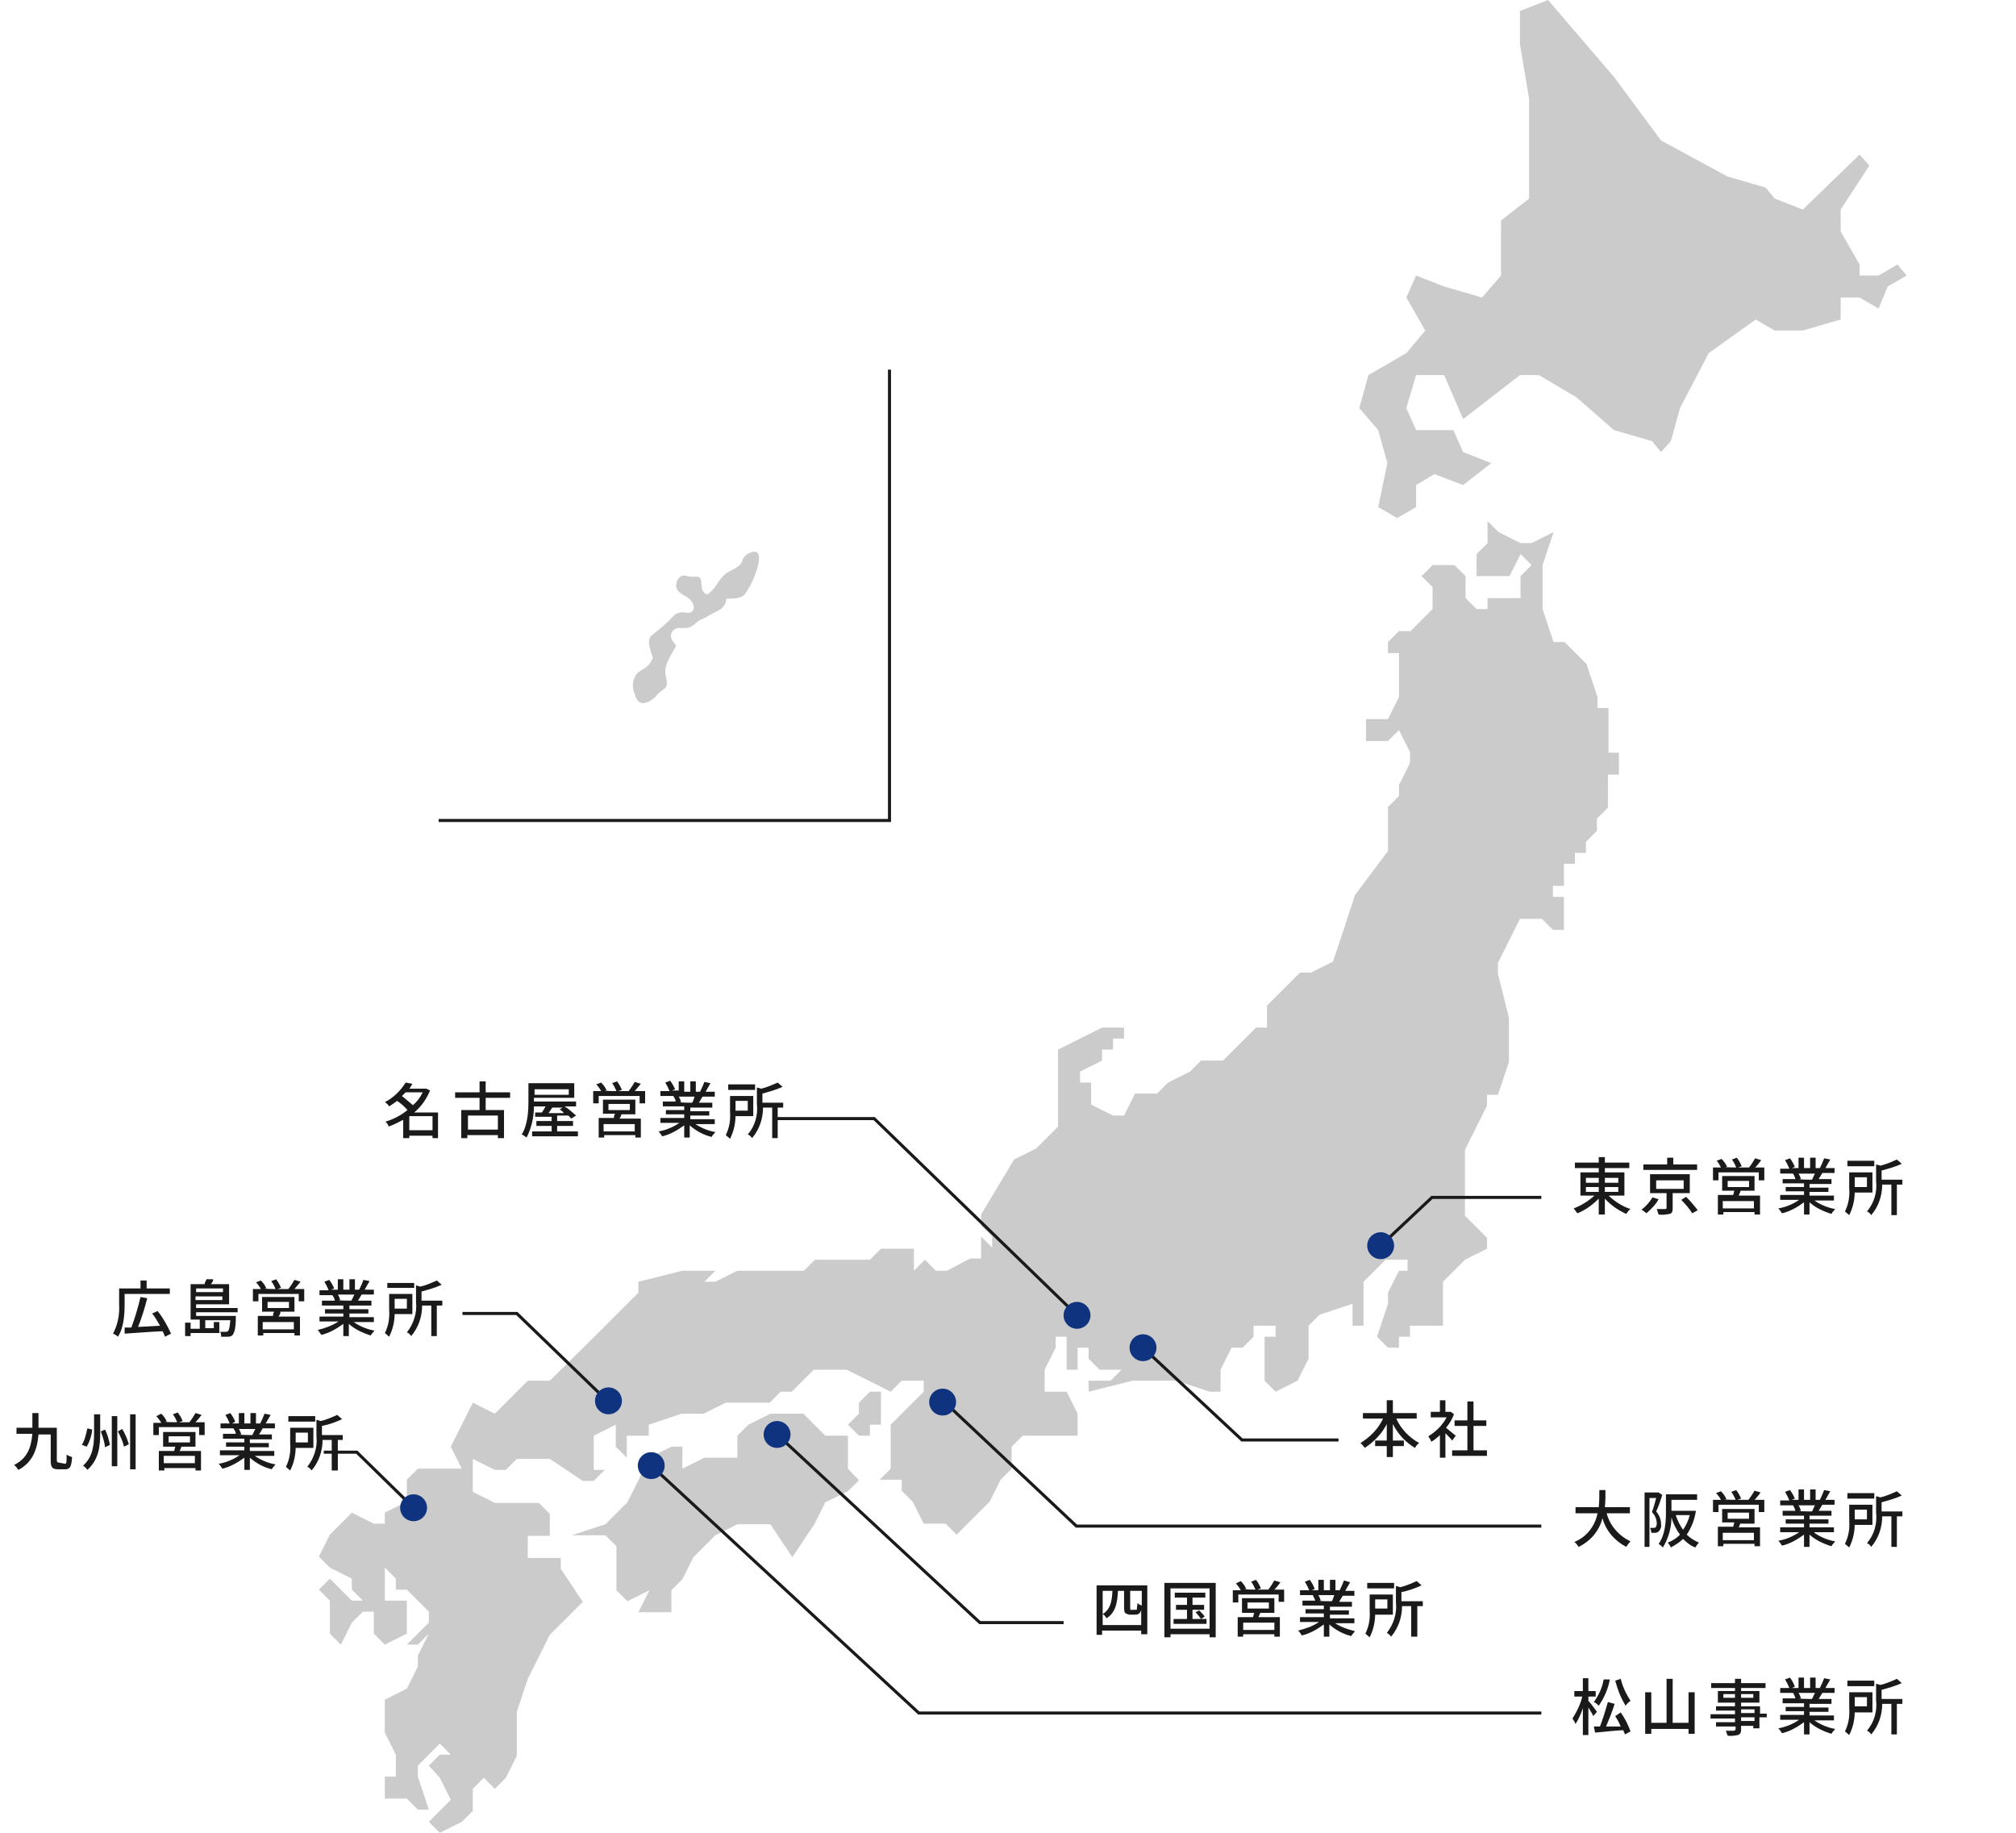<?xml version="1.0" encoding="UTF-8"?>
<svg id="_レイヤー_1" data-name="レイヤー_1" xmlns="http://www.w3.org/2000/svg" version="1.1" xmlns:xlink="http://www.w3.org/1999/xlink" viewBox="0 0 330 300">
  <!-- Generator: Adobe Illustrator 29.3.1, SVG Export Plug-In . SVG Version: 2.1.0 Build 151)  -->
  <defs>
    <style>
      .st0, .st1 {
        fill: none;
      }

      .st2 {
        fill: #103380;
      }

      .st3 {
        fill: #cbcbcb;
      }

      .st4 {
        fill: #1a1a1a;
      }

      .st1 {
        stroke: #1a1a1a;
        stroke-miterlimit: 10;
        stroke-width: .5px;
      }
    </style>
  </defs>
  <g id="_レイヤー_2" data-name="レイヤー_2">
    <g id="_レイヤー_1-2" data-name="レイヤー_1-2">
      <g>
        <rect class="st0" y="0" width="330" height="300"/>
        <g>
          <g>
            <g>
              <polygon class="st3" points="310.6 43.3 307.5 45.1 304.4 45.1 304.4 43.3 301.3 37.9 301.3 34.3 306 27.1 304.4 25.3 295.1 34.3 290.5 32.5 289 30.7 282.8 28.9 271.9 23 264.2 12.6 253.4 0 248.8 1.8 248.8 7.2 250.3 16.2 250.3 32.5 245.7 36.1 245.7 45.1 242.6 48.7 236.4 46.9 231.8 45.1 230.2 48.7 233.3 54.1 230.2 57.8 224 61.4 222.5 66.8 225.6 70.4 227.1 75.8 225.6 83 228.7 84.8 231.8 83 231.8 79.4 234.8 77.6 239.5 79.4 244.1 75.8 239.5 74 237.9 70.4 231.8 70.4 230.2 66.8 231.8 61.4 236.4 61.4 239.5 68.6 248.8 61.4 251.9 61.4 258 65 264.2 70.4 270.4 72.2 271.9 74 273.5 72.2 275 66.8 279.7 57.8 287.4 52.3 290.5 54.1 295.1 54.1 301.3 52.3 301.3 48.7 304.4 48.7 307.5 50.5 309 46.9 312.1 45.1 310.6 43.3"/>
              <polygon class="st3" points="144.2 227.8 142.4 227.8 140.6 229.6 140.6 231.4 138.8 233.2 140.6 235 142.4 235 142.4 233.2 144.2 233.2 144.2 227.8"/>
              <polygon class="st3" points="138.8 235 135.1 235 133.3 233.2 131.5 231.4 126.1 231.4 122.5 233.2 120.7 235 120.7 238.6 115.3 238.6 111.7 240.4 111.7 236.8 109.9 236.8 106.3 238.6 104.5 242.3 102.7 245.9 99.1 249.5 93.6 251.3 99.1 251.3 100.9 253.1 100.9 260.3 102.7 262.1 106.3 260.3 104.5 263.9 109.9 263.9 109.9 260.3 111.7 258.5 113.5 254.9 117.1 251.3 120.7 249.5 126.1 249.5 129.7 254.9 133.3 249.5 135.1 245.9 138.8 244.1 140.6 242.3 138.8 240.4 138.8 235"/>
            </g>
            <path class="st3" d="M263.3,123.1v-7.2h-1.8v-1.8l-1.8-5.4-3.6-3.6h-1.8l-1.8-5.4v-7.2l1.8-5.4-3.6,1.8h-1.8l-3.6-1.8-1.8-1.8v3.6l-1.8,1.8v3.6h5.4l1.8-3.6,1.8,1.8-1.8,1.8v3.6h-5.4v1.8h-1.8l-1.8-1.8v-3.6l-1.8-1.8h-3.6l-1.8,1.8,1.8,1.8v3.6l-1.8,1.8-1.8,1.8h-1.9l-1.8,1.8v1.8h1.8v7.2l-1.8,3.6h-3.6v3.6h3.6l1.8-1.8,1.8,3.6v1.8l-1.8,3.6v1.8l-1.8,1.8v7.2l-5.4,7.2-1.8,5.5-1.8,5.4-3.6,1.8h-1.8l-3.6,3.6-1.8,1.8v3.6h-1.8l-1.8,1.8-3.6,3.6h-3.6l-1.8,1.8-3.6,1.8-1.8,1.8h-3.6l-1.8,3.6h-1.8l-3.6-1.8v-3.6h-1.8v-1.8l3.6-1.8v-1.8h1.8v-1.8h1.8v-1.8h-3.6l-3.6,1.8-3.6,1.8v12.6l-1.8,1.8-1.8,1.8-3.6,1.8-5.4,9v1.8l1.8,1.8v1.8l-1.8-1.8v3.6h-1.8l-3.8,2h-1.8l-1.8-1.8-1.8,1.8v-3.6h-5.4l-1.8,1.8h-9l-1.8,1.8h-10.9l-3.6,1.8h-1.8l1.8-1.8h-5.4l-7.2,1.8v1.8l-1.8,1.8-5.4,5.4-7.3,7.2h-3.6l-1.8,1.8-3.6,3.6-3.6-1.8-1.8,3.6-1.8,3.6,1.8,3.6h-7.2l-1.8,1.8v3.6l-3.6,1.8v1.8h-1.8l-3.6-1.8-1.8,1.8-1.8,1.8-1.8,3.6,1.8,1.8,3.6,1.8v1.8l1.8,1.8h-1.8l-1.8-1.8-1.8-1.8-1.8,1.8,1.8,1.8v5.4l1.8,1.8,1.8-3.6,1.8-1.8h1.8v3.6l1.8,1.8,3.6-1.8v-5.4h-3.6v-5.4l1.8,1.8v1.8h1.8l3.6,3.6v1.8l-3.6,3.6h1.8l1.8-1.8-1.8,3.6v1.8l-1.8,3.6-3.6,1.8v5.4l1.8,3.6v3.6h-1.8v3.6h3.6l1.8,1.8h1.8l-1.8-5.4v-1.8l1.8-1.8,1.8-1.8,1.8,1.8h-1.8l-1.8,1.8,1.8,2,1.8,3.6-1.8,1.8-1.8,1.8,1.8,1.8,3.6-1.8,1.8-1.8v-3.6l1.8-1.8,1.8,1.8,1.8-1.8,1.8-3.6v-7.2l1.8-5.4,3.6-7.2,3.6-3.6,1.8-1.8-3.6-5.4v-1.8h-5.4v-3.6h3.6v-3.6l-1.8-1.8h-7.2l-3.6-1.8v-5.4l3.6,1.8h1.8l1.8-1.8h5.4l5.4,3.6h1.8l1.8-1.8h-1.8v-5.6l3.6-1.8v3.6l1.8,1.8v-3.6h3.6v-1.8l5.4-1.8h3.6l3.6-1.8h7.2l1.8-1.8h1.8l1.8-1.8,1.8-1.8h5.4l3.6,1.8,3.6,1.8,1.8-1.8h3.6v1.8l-1.8,1.8-3.6,3.6v7.2l-1.8,1.8h3.6v1.8l1.8,1.8,1.8,3.6h3.6l1.8,1.8,3.6-3.6,1.8-1.8,1.8-3.6,1.8-1.8v-3.6l1.8-1.8h9v-3.6l-1.8-3.6h-3.6v-3.6l1.8-3.6v-1.8h1.8v5.4h1.8v-3.6h1.8v1.8l1.8,1.8h3.6l-1.8,1.8h-3.6v1.8l7.2-1.8h7.2l5.4,1.8h1.8v-3.6l1.8-3.6h1.8l1.8-1.8v-1.8h3.6v1.8h-1.8v7.2l1.8,1.8,3.6-1.8,1.8-3.6v-5.4l1.8-1.8,5.4-1.8v3.6h1.8v-7.2l1.8-1.8,1.8-1.8h3.6v1.8h-1.4l-1.8,3.6v1.8l-1.8,5.4,1.8,1.8h1.8v-1.8h1.8v-1.8h5.4v-7.2l3.6-3.6,3.6-1.8v-1.8l-3.6-3.6v-10.8l1.8-3.6,1.8-3.6v-1.8h1.8l1.8-5.4v-7.2l-1.8-7.2v-1.8l1.8-3.6,1.8-3.6h3.6l1.8,1.8h1.8v-5.4h-1.8v-1.8h1.8v-3.6h1.8v-1.8h1.8v-1.8l1.8-1.8v-2l1.8-1.8v-5.4h1.8v-3.6h-1.7Z"/>
          </g>
          <g>
            <path class="st4" d="M71.8,186.3h-1v-.4h-3.8v.4h-1v-3c-.8.4-1.5.8-2.4,1.1,0-.3-.3-.6-.5-.8,1.3-.4,2.5-1,3.6-1.9-.5-.6-1.1-1.1-1.7-1.5-.4.3-.8.6-1.3.9-.2-.3-.4-.5-.7-.7,1.4-.7,2.6-1.9,3.4-3.2l1.1.2c-.2.3-.3.6-.5.8h2.8l.6.3c-.6,1.4-1.4,2.6-2.6,3.6h3.9v4.2ZM66.4,178.8c-.2.2-.4.4-.6.6.6.5,1.2,1,1.8,1.5.7-.6,1.2-1.3,1.6-2.1h-2.8ZM70.8,185v-2.3h-3.8v2.3h3.8Z"/>
            <path class="st4" d="M79.5,179.7v2h3v4.6h-1v-.5h-5v.5h-1v-4.6h3v-2h-4v-.9h4v-1.8h1v1.8h4v.9h-4ZM81.5,182.6h-4.9v2.3h4.9v-2.3Z"/>
            <path class="st4" d="M94.6,185.3v.7h-7.5v-.8h3.2v-.9h-2.5v-.8h2.5v-.7h-2.7c0,.1,0-.7,0-.7h1.1c.2-.3.4-.6.6-1h-1.9c0,1.8-.4,3.5-1.2,5.1-.3-.2-.5-.4-.8-.5,1-1.6,1.1-3.9,1.1-5.5v-2.9h7.5v2.4h-6.6v.6h6.9v.8h-1.9c.7.4,1.3,1,1.9,1.5l-.8.5c-.2-.2-.3-.4-.5-.5h-1.8v.9h2.6v.8h-2.6v.9h3.4ZM87.5,178.3v.9h5.6v-.9h-5.6ZM90.4,181.3c-.2.3-.4.6-.6.9h2.5c-.2-.3-.5-.5-.7-.6l.5-.3h-1.7Z"/>
            <path class="st4" d="M105.6,178.6v2h-.9v-1.2h-6.7v1.2h-.9v-2h1.3c-.2-.4-.5-.8-.8-1.1l.8-.3c.4.4.7.8.9,1.3h-.3c0,.1,1.9.1,1.9.1-.2-.5-.4-.9-.7-1.3l.8-.3c.3.4.6.9.8,1.4l-.6.2h1.7c.4-.5.7-1,1-1.5l1,.3c-.3.4-.7.8-1,1.2h1.7ZM101.7,182.4c0,.3-.2.5-.3.7h3.5v3.1h-.9v-.4h-5.1v.4h-.9v-3.2h2.5c0-.2,0-.5.2-.7h-2v-2.3h5.3v2.4h-2.3ZM103.9,184h-5.1v1.2h5.1v-1.2ZM99.6,181.7h3.5v-1h-3.5v1Z"/>
            <path class="st4" d="M113.7,183.9c1,.7,2.2,1.2,3.4,1.4-.2.3-.5.5-.6.8-1.3-.3-2.6-1-3.6-1.9v2h-.9v-2c-1.1.8-2.3,1.5-3.6,1.8-.2-.3-.4-.6-.6-.8,1.2-.2,2.4-.7,3.4-1.4h-3.1v-.8h3.9v-.6h-3v-.7h3v-.6h-3.5v-.8h2.1c0-.3-.2-.6-.4-.9h.2-2.3v-.8h1.5c-.2-.5-.4-.9-.7-1.4l.8-.3c.3.4.6.9.8,1.4l-.5.2h1.1v-1.5h.9v1.7h1v-1.7h.9v1.7h1.1-.4c.3-.6.5-1.1.7-1.6l1,.2c-.3.5-.5.9-.8,1.4h1.5v.8h-2c-.2.3-.4.7-.6,1h2.2v.8h-3.6v.6h3.1v.7h-3.1v.6h4v.8h-3.3ZM111.1,179.5c.2.3.3.6.4.9h-.3c0,.1,2.1.1,2.1.1.2-.3.3-.7.4-1h-2.6Z"/>
            <path class="st4" d="M120.4,182.6c0,1.3-.3,2.6-.9,3.8-.2-.2-.5-.4-.7-.6.6-1.2.8-2.5.7-3.8v-2.6h3.8v3.3h-2.9ZM123.6,178.4h-4.4v-.9h4.4v.9ZM120.4,180.2v1.6h2v-1.6h-2ZM128.3,181.3h-1v5h-.9v-5h-1.5c0,1.8-.6,3.6-1.8,5-.2-.3-.4-.5-.7-.6,1.2-1.4,1.7-3.2,1.5-5v-2.7l.7.2c.9-.2,1.8-.6,2.7-1l.8.7c-1.1.5-2.2.8-3.3,1.1v1.5h3.4v.8Z"/>
          </g>
          <g>
            <path class="st4" d="M20.4,213.4c0,1.6-.1,3.9-1.1,5.4-.2-.2-.5-.4-.8-.5.8-1.5,1.1-3.2,1-4.8v-2.6h3.5v-1.3h1v1.3h3.8v.9h-7.4v1.6ZM27,218.8c-.1-.3-.2-.6-.4-.9-2.2.1-4.6.3-6.2.4v-1c-.1,0,1.1,0,1.1,0,.6-1.6,1.1-3.3,1.5-5l1.1.2c-.4,1.6-.9,3.2-1.5,4.7l3.6-.2c-.4-.7-.8-1.4-1.3-2l.9-.4c.9,1.1,1.6,2.4,2.2,3.7l-1,.5Z"/>
            <path class="st4" d="M32.1,214.8v.6h6.5v.4c0,1.7-.3,2.4-.5,2.7-.2.2-.4.3-.7.3h-1.2c0-.3,0-.6-.2-.8h1c0,0,.2,0,.3-.1.2-.2.3-.6.4-1.8h-4.1v1.3h1.4v-1h.9v1.8h-4.7v.5h-.9v-2.2h.9v1h1.5v-1.5h-1.5v-5.8h2.3c0-.3.2-.5.3-.8h1.1c0,.3-.2.6-.4.8h3v3.3h-5.4v.6h6.8v.7h-6.8ZM32.1,210.9v.6h4.4v-.6h-4.4ZM36.4,212.8v-.6h-4.4v.6h4.4Z"/>
            <path class="st4" d="M49.8,211v2h-.9v-1.2h-6.6v1.2h-.9v-2h1.3c-.2-.4-.5-.8-.8-1.1l.8-.3c.4.4.7.8.9,1.3h-.3c0,.1,1.8.1,1.8.1-.2-.5-.4-.9-.7-1.3l.8-.3c.3.4.6.9.8,1.4l-.6.2h1.8c.4-.5.7-1,1-1.5l1,.3c-.3.4-.7.8-1,1.2h1.6ZM45.9,214.8c0,.3-.2.5-.3.7h3.5v3.1h-.9v-.4h-5.1v.4h-.9v-3.2h2.5c0-.2,0-.5.2-.7h-2v-2.4h5.3v2.4h-2.3ZM48.1,216.4h-5.1v1.2h5.1v-1.2ZM43.8,214.1h3.5v-1h-3.5v1Z"/>
            <path class="st4" d="M57.9,216.4c1,.7,2.2,1.2,3.4,1.4-.2.3-.5.5-.6.8-1.3-.4-2.6-1-3.6-1.9v2h-.9v-2c-1.1.8-2.3,1.5-3.6,1.8-.2-.3-.4-.6-.6-.8,1.2-.3,2.4-.7,3.4-1.4h-3.1v-.8h3.9v-.5h-3v-.7h3v-.6h-3.5v-.8h2.1c0-.3-.2-.6-.4-.9h.2-2.3v-.8h1.5c-.2-.5-.4-.9-.7-1.4l.8-.3c.3.4.6.9.8,1.4l-.5.2h1.1v-1.7h.9v1.7h1v-1.7h.9v1.7h1.1-.4c.3-.6.5-1.1.7-1.6l1,.2c-.3.5-.6,1-.8,1.4h1.5v.8h-2c-.2.3-.4.7-.6,1h2.2v.8h-3.6v.6h3.1v.7h-3.1v.6h4v.8h-3.3ZM55.3,211.9c.2.3.3.6.4.9h-.3c0,.1,2.1.1,2.1.1.2-.3.3-.6.5-1h-2.7Z"/>
            <path class="st4" d="M64.6,215c0,1.3-.3,2.6-.9,3.8-.2-.2-.5-.4-.7-.6.6-1.2.8-2.5.7-3.8v-2.6h3.8v3.3h-2.9ZM67.8,210.8h-4.4v-.8h4.4v.8ZM64.6,212.6v1.6h2v-1.6h-2ZM72.5,213.7h-1v5h-.9v-5h-1.5c0,1.8-.6,3.6-1.8,5-.2-.3-.4-.5-.7-.6,1.1-1.4,1.7-3.2,1.5-5v-2.7l.7.2c.9-.2,1.8-.6,2.7-1l.8.7c-1.1.5-2.2.8-3.3,1.1v1.5h3.4v.8Z"/>
          </g>
          <g>
            <path class="st4" d="M10.6,239.6c.3,0,.3-.2.3-1.5.3.2.6.3.9.4-.1,1.5-.3,2-1.1,2h-1.2c-.9,0-1.2-.3-1.2-1.4v-4.3h-2c-.2,2.5-1,4.6-3.3,5.8-.2-.3-.4-.6-.7-.8,2.2-1.1,2.8-2.9,3-5.1h-2.6v-1h2.6v-2.4h1c0,.8,0,1.6,0,2.4h3v5.3q0,.4.3.4l1.1.2Z"/>
            <path class="st4" d="M15.1,234c-.1,1-.4,1.9-.9,2.8l-.8-.3c.5-.8.7-1.8.9-2.7l.8.2ZM16.4,231.5v3.1c0,2.1-.2,4.3-2.1,6-.2-.3-.4-.5-.7-.7,1.6-1.4,1.8-3.4,1.8-5.3v-3.1h1ZM17.2,234c.4.8.6,1.6.8,2.5l-.8.4c-.1-.9-.4-1.8-.7-2.6l.7-.3ZM19.2,231.7v8.3h-.9v-8.2h.9ZM20,233.9c.5.8.8,1.6,1.1,2.5l-.8.4c-.2-.9-.6-1.7-1-2.5l.7-.4ZM22.2,231.5v9h-.9v-9h.9Z"/>
            <path class="st4" d="M33.5,232.9v2h-.9v-1.3h-6.6v1.3h-.9v-2h1.3c-.2-.4-.5-.7-.8-1.1l.8-.4c.4.4.7.8.9,1.3h-.3c0,.1,2,.1,2,.1-.2-.5-.4-.9-.7-1.3l.8-.3c.3.4.6.9.8,1.4l-.6.2h1.7c.4-.5.7-1,1-1.5l1,.3c-.3.4-.7.9-1,1.2h1.5ZM29.7,236.8c-.1.3-.2.5-.3.7h3.5v3.2h-.9v-.4h-5.1v.4h-.9v-3.2h2.5c.1-.2.1-.5.2-.7h-2v-2.4h5.3v2.4h-2.3ZM31.9,238.3h-5.1v1.2h5.1v-1.2ZM27.6,236.1h3.5v-1h-3.5v1Z"/>
            <path class="st4" d="M41.7,238.3c1,.7,2.2,1.2,3.4,1.4-.2.3-.5.5-.6.8-1.3-.3-2.6-1-3.6-1.9v2h-.9v-2c-1.1.8-2.3,1.5-3.6,1.8-.2-.3-.4-.6-.6-.8,1.2-.2,2.4-.7,3.4-1.4h-3.2v-.8h4v-.6h-3v-.7h3v-.6h-3.5v-.8h2.1c0-.3-.2-.6-.4-.9h.2-2.3v-.8h1.5c-.2-.5-.4-.9-.7-1.4l.8-.3c.3.4.6.9.8,1.4l-.5.3h1.1v-1.7h.9v1.7h1v-1.7h.9v1.7h1.1-.4c.3-.6.5-1.1.7-1.6l1,.2c-.3.5-.5.9-.8,1.4h1.5v.8h-2c-.2.4-.4.7-.6,1h2.1v.8h-3.6v.6h3.1v.7h-3.1v.6h4v.8h-3.2ZM39.1,233.9c.2.3.3.6.4.9h-.3c0,.1,2.1.1,2.1.1.2-.3.3-.7.5-1h-2.7Z"/>
            <path class="st4" d="M48.4,236.9c0,1.3-.3,2.6-.9,3.8-.2-.2-.5-.4-.7-.6.6-1.2.8-2.5.7-3.8v-2.6h3.8v3.3h-2.9ZM51.6,232.7h-4.4v-.9h4.4v.9ZM48.4,234.5v1.6h2v-1.6h-2ZM56.3,235.7h-1v5h-1v-5h-1.5c0,1.8-.6,3.6-1.8,5-.2-.3-.4-.5-.7-.6,1.1-1.4,1.7-3.2,1.5-5v-2.7l.7.2c.9-.2,1.8-.6,2.7-1l.8.7c-1.1.5-2.2.9-3.3,1.1v1.5h3.4v.8h.2Z"/>
          </g>
          <path class="st3" d="M121.5,91.9c-.5,1-1.6,1.3-2.4,1.8-1.2.7-1.6,2-2.5,2.9s-1,.8-1.5.2,0-2.3-.9-2.4c-.4,0-.7,0-1.1,0-.4,0-.8-.2-1.1-.2-1,0-1.6,1.4-1.2,2.2.6,1.2,2.2,1.1,2.7,2.6.3,1-.4,1.4-1.2,1.3-.8-.2-1.7,0-2.2.7-1,1-2.1,2-3.3,2.9-.8.6-.6,1.6-.3,2.6,0,.4.4.8.3,1.3-.2.5-.5,1-.9,1.3-.7.6-1.6.8-2,1.7-.4.9-.4,1.9,0,2.8.6,2.5,2.6,1.4,3.8,0,.3-.4.8-.6,1.2-1,.6-.7,0-1.8,0-2.7,0-1.3.8-2.4,1.4-3.5,0-.2.5-.6.3-.8-.6-.8-1.2-1.5-.4-2.4.5-.5.9-.4,1.6-.4s1,0,1.4-.3c.6-.3,1-.9,1.6-1.1.5-.2,1-.5,1.5-.8.6-.3,1.2-.6,1.7-.9.3-.3.6-.6.8-1.1,0,0,0-.6.2-.6.8,0,1.6,0,2.3-.3.7-.2,1.2-1.4,1.6-2,.4-.8,2.5-5.5.5-5.4-1,.2-1.6.7-1.9,1.4"/>
          <polyline class="st1" points="71.8 134.3 145.6 134.3 145.6 60.5"/>
          <polyline class="st1" points="252.3 196 234.4 196 226 203.9"/>
          <polyline class="st1" points="127.2 183.1 143.1 183.1 176.3 215.3"/>
          <polyline class="st1" points="75.7 215 84.6 215 99.6 229.5"/>
          <polyline class="st1" points="53 237.7 58.4 237.7 67.7 246.8"/>
          <polyline class="st1" points="219.1 235.7 203.3 235.7 187.1 220.6"/>
          <polyline class="st1" points="252.3 249.8 176.2 249.8 154.3 229.2"/>
          <polyline class="st1" points="174.1 265.6 160.4 265.6 127.2 234.8"/>
          <polyline class="st1" points="252.3 280.4 150.4 280.4 106.6 239.9"/>
          <circle class="st2" cx="226" cy="203.9" r="2.2"/>
          <circle class="st2" cx="187.1" cy="220.6" r="2.2"/>
          <circle class="st2" cx="176.3" cy="215.3" r="2.2"/>
          <circle class="st2" cx="154.3" cy="229.5" r="2.2"/>
          <circle class="st2" cx="127.2" cy="234.8" r="2.2"/>
          <circle class="st2" cx="106.6" cy="239.9" r="2.2"/>
          <circle class="st2" cx="99.6" cy="229.3" r="2.2"/>
          <circle class="st2" cx="67.7" cy="246.8" r="2.2"/>
          <g>
            <path class="st4" d="M228.6,232.3c.8,1.7,2.1,3,3.7,3.9-.3.2-.5.5-.7.8-1.5-.9-2.8-2.3-3.6-3.9v2.7h1.8v.9h-1.8v1.8h-1v-1.8h-1.9v-.9h1.9v-2.7c-.8,1.6-2.1,2.9-3.6,3.9-.2-.3-.4-.5-.7-.8,1.6-1,2.9-2.3,3.7-4h-3.3v-.9h3.9v-2.1h1v2.1h3.9v.9h-3.3Z"/>
            <path class="st4" d="M237.7,235.8c-.2-.3-.7-.8-1.1-1.2v4h-.9v-3.7c-.4.4-.9.8-1.4,1.1-.1-.3-.3-.6-.5-.9,1.3-.8,2.3-1.8,3-3.1h-2.6v-.9h1.5v-1.9h.9v1.9h.9l.5.4c-.3.8-.7,1.5-1.3,2.2.5.4,1.3,1.1,1.6,1.3l-.6.8ZM243.4,237.4v.9h-5.7v-.9h2.5v-4h-2.1v-.9h2.1v-3.1h1v3.1h2.1v.9h-2.1v4h2.2Z"/>
          </g>
          <g>
            <path class="st4" d="M263.4,195.8c1,.9,2.2,1.7,3.5,2.1-.3.2-.5.5-.7.8-1.3-.6-2.5-1.4-3.5-2.5v2.6h-1v-2.6c-1,1-2.2,1.9-3.5,2.4-.2-.3-.4-.5-.6-.8,1.3-.5,2.4-1.2,3.4-2.1h-2.3v-3.8h3v-.7h-3.9v-.9h3.9v-.9h1v.9h4v.9h-4v.7h3.2v3.8h-2.5ZM259.6,193.6h2.1v-.8h-2.1v.8ZM259.6,195.1h2.1v-.8h-2.1v.8ZM262.7,192.8v.8h2.2v-.8h-2.2ZM264.9,194.3h-2.2v.8h2.2v-.8Z"/>
            <path class="st4" d="M271.5,196.3c-.5.9-1.2,1.6-2,2.3-.2-.2-.5-.4-.8-.6.7-.5,1.3-1.2,1.8-2l1,.3ZM277.8,191.5h-8.8v-.9h3.9v-1.1h1v1.1h3.9v.9ZM273.8,195.4v2.4c0,.5-.1.8-.5.9-.6.1-1.2.2-1.8.1-.1-.3-.2-.6-.3-.9h1.4q.2,0,.2-.2v-2.4h-2.7v-3.1h6.5v3.1h-2.8ZM271.1,194.6h4.5v-1.4h-4.5v1.4ZM276,195.9c.7.7,1.3,1.4,1.9,2.2l-.9.5c-.5-.8-1.1-1.5-1.8-2.2l.8-.5Z"/>
            <path class="st4" d="M288.8,191.1v2.1h-.9v-1.3h-6.6v1.3h-.9v-2.1h1.3c-.2-.4-.4-.8-.7-1.1l.8-.3c.4.4.7.8.9,1.3h-.3c0,.1,1.8.1,1.8.1-.2-.5-.4-.9-.7-1.3l.8-.3c.3.4.6.9.8,1.4l-.6.2h1.8c.4-.5.7-1,1-1.5l1,.3c-.3.4-.6.8-1,1.2h1.5ZM284.9,195l-.3.7h3.5v3.1h-.9v-.4h-5.1v.4h-.9v-3.2h2.5c.1-.2.1-.5.2-.7h-2v-2.4h5.3v2.4h-2.3ZM287.1,196.6h-5.1v1.2h5.1v-1.2ZM282.8,194.3h3.5v-1h-3.5v1Z"/>
            <path class="st4" d="M297,196.5c1,.7,2.2,1.2,3.4,1.4-.2.3-.5.5-.6.8-1.3-.4-2.6-1-3.6-1.9v2h-.9v-2c-1.1.8-2.3,1.5-3.6,1.8-.2-.3-.4-.6-.6-.8,1.2-.2,2.4-.7,3.4-1.4h-3.1v-.8h3.9v-.6h-3v-.7h3v-.6h-3.5v-.7h2.1c-.1-.3-.2-.6-.4-.9h.2-2.3v-.8h1.5c-.2-.5-.4-.9-.7-1.4l.8-.3c.3.4.6.9.8,1.4l-.5.2h1.1v-1.7h.9v1.7h1v-1.7h.9v1.7h1.1-.4c.3-.6.5-1.1.7-1.6l1,.2c-.3.5-.5.9-.8,1.4h1.5v.8h-2c-.2.3-.4.7-.6,1h2.1v.8h-3.6v.6h3.1v.7h-3.1v.6h4v.8h-3.2ZM294.4,192.1c.2.3.3.6.4.9h-.3c0,.1,2.1.1,2.1.1.2-.3.3-.7.5-1h-2.7Z"/>
            <path class="st4" d="M303.6,195.1c0,1.3-.3,2.6-.9,3.8-.2-.2-.5-.4-.7-.6.6-1.2.8-2.5.7-3.8v-2.6h3.8v3.3h-2.9ZM306.8,190.9h-4.4v-.9h4.4v.9ZM303.6,192.7v1.6h2v-1.6h-2ZM311.5,193.9h-1v5h-.9v-5h-1.5c0,1.8-.6,3.6-1.8,5-.2-.3-.4-.5-.7-.6,1.2-1.4,1.7-3.2,1.5-5v-2.7l.7.2c.9-.2,1.8-.6,2.7-1l.8.7c-1.1.5-2.2.8-3.3,1.1v1.5h3.4v.8Z"/>
          </g>
          <g>
            <path class="st4" d="M260.8,280.9c-.2-.5-.5-.9-.8-1.4v4.5h-.9v-4.4c-.3.9-.7,1.8-1.2,2.6-.1-.3-.3-.6-.5-.9.7-1.1,1.3-2.3,1.6-3.6h-1.3v-.9h1.4v-2.1h.9v2.1h1.2v.9h-1.2v.7c.3.3,1.2,1.5,1.4,1.8l-.6.7ZM263.5,275c-.3,1.5-.9,2.9-1.8,4.2-.2-.2-.5-.5-.8-.6.8-1.1,1.4-2.4,1.6-3.7h1ZM265.3,280.3c.7,1,1.2,2,1.6,3.1l-.9.5c-.1-.2-.2-.5-.3-.7-1.7.1-3.4.3-4.6.4l-.2-1h1c.5-1.3.9-2.6,1.3-4l1.1.3c-.4,1.3-.9,2.5-1.4,3.7h2.4c-.3-.7-.6-1.2-.9-1.7l.9-.6ZM265.3,274.8c.3,1.3.9,2.5,1.6,3.6-.3.2-.6.5-.8.8-.8-1.3-1.3-2.6-1.7-4.1l.9-.3Z"/>
            <path class="st4" d="M277.4,277v6.8h-1v-.8h-6.1v.8h-1v-6.8h1v5h2.5v-7.2h1v7.2h2.6v-5h1Z"/>
            <path class="st4" d="M289.1,281.1h-1.1v1.8h-1v-.4h-2v.6c0,.5-.1.7-.5.9-.6.1-1.1.2-1.7.1-.1-.3-.2-.5-.3-.8h1.3c0,0,.3-.1.3-.2v-.5h-3.2v-.7h3.1v-.6h-4v-.7h4v-.6h-3.1v-.7h3.1v-.6h-2.8v-1.9h2.8v-.5h-3.9v-.8h3.9v-.7h1v.7h4v.8h-4v.5h3v1.9h-3v.6h3.1v1.2h1.1v.6ZM284,277.9v-.6h-1.9v.6h1.9ZM285,277.3v.6h2v-.6h-2ZM285,280.4h2.2v-.6h-2.2v.6ZM287.1,281.1h-2.1v.6h2.2v-.6Z"/>
            <path class="st4" d="M297,281.6c1,.7,2.2,1.2,3.4,1.4-.2.3-.5.5-.6.8-1.3-.4-2.6-1-3.6-1.9v2h-.9v-2c-1.1.8-2.3,1.5-3.6,1.8-.2-.3-.4-.6-.6-.8,1.2-.2,2.4-.7,3.4-1.4h-3.1v-.8h3.9v-.6h-3v-.7h3v-.6h-3.5v-.8h2.1c-.1-.3-.2-.6-.4-.9h.2-2.3v-.8h1.5c-.2-.5-.4-.9-.7-1.4l.8-.3c.3.4.6.9.8,1.5l-.5.2h1.1v-1.7h.9v1.7h1v-1.7h.9v1.7h1.1-.4c.3-.6.5-1.1.7-1.6l1,.2c-.3.5-.5.9-.8,1.4h1.5v.8h-2c-.2.3-.4.7-.6,1h2.1v.8h-3.6v.6h3.1v.7h-3.1v.6h4v.8h-3.2ZM294.4,277.1c.2.3.3.6.4.9h-.3c0,.1,2.1.1,2.1.1.2-.3.3-.7.5-1h-2.7Z"/>
            <path class="st4" d="M303.6,280.2c0,1.3-.3,2.6-.9,3.8-.2-.2-.5-.4-.7-.6.6-1.2.8-2.5.7-3.8v-2.6h3.8v3.3h-2.9ZM306.8,276h-4.4v-.9h4.4v.9ZM303.6,277.8v1.5h2v-1.5h-2ZM311.5,278.9h-1v5h-.9v-5h-1.5c0,1.8-.6,3.6-1.8,5-.2-.3-.4-.5-.7-.6,1.2-1.4,1.7-3.2,1.5-5v-2.7l.7.2c.9-.2,1.8-.6,2.7-1l.8.7c-1.1.5-2.2.8-3.3,1.1v1.5h3.4v.8Z"/>
          </g>
          <g>
            <path class="st4" d="M187.8,259.5v8h-1v-.6h-6.4v.7h-.9v-8.1h8.3ZM186.8,266v-2.7c0,.2,0,.3-.1.5s-.2.3-.4.4-.4.1-.6.1h-.7c-.3,0-.5-.1-.7-.2s-.3-.3-.3-1v-2.7h-1c-.1,2-.4,3.6-1.9,4.5-.1-.3-.3-.5-.6-.7,1.3-.8,1.5-2.1,1.6-3.8h-1.6v5.6h6.3ZM186.8,260.4h-1.8v2.8c0,.2,0,.3.1.3s.2.1.2,0h.7c.1,0,.1-.1.1-.2,0-.3.1-.6.1-.9.2.2.4.3.7.4v-2.4Z"/>
            <path class="st4" d="M199,259.1v8.9h-1v-.5h-6.4v.5h-1v-8.9h8.4ZM198,266.6v-6.6h-6.4v6.6h6.4ZM197.5,265v.8h-5.4v-.8h2.2v-1.5h-1.8v-.8h1.8v-1.2h-2v-.8h5v.8h-2.1v1.2h1.9v.8h-1.9v1.5h1.4c-.3-.4-.6-.8-.9-1.1l.6-.3c.3.3.7.7.9,1l-.6.4h.9Z"/>
            <path class="st4" d="M210.2,260.2v2h-.9v-1.2h-6.6v1.3h-.9v-2h1.3c-.2-.4-.5-.8-.8-1.1l.8-.4c.4.4.7.8.9,1.3h-.3c0,.1,1.8.1,1.8.1-.2-.5-.4-.9-.7-1.3l.8-.3c.3.4.6.9.8,1.4l-.6.2h1.8c.4-.5.7-1,1-1.5l1,.3c-.3.4-.6.8-1,1.2h1.6ZM206.3,264l-.3.7h3.5v3.2h-.9v-.4h-5.1v.4h-.9v-3.2h2.5c.1-.2.1-.5.2-.7h-2v-2.4h5.3v2.4h-2.3ZM208.6,265.6h-5.1v1.2h5.1v-1.2ZM204.2,263.3h3.5v-1h-3.5v1Z"/>
            <path class="st4" d="M218.4,265.6c1,.7,2.2,1.1,3.4,1.4-.2.3-.5.5-.6.8-1.3-.3-2.6-1-3.6-1.9v2h-.9v-2c-1.1.8-2.3,1.5-3.6,1.8-.2-.3-.4-.6-.6-.8,1.2-.3,2.4-.7,3.4-1.4h-3.1v-.8h3.9v-.6h-3v-.7h3v-.6h-3.5v-.8h2.1c-.1-.3-.3-.6-.4-.9h.2-2.3v-.8h1.5c-.2-.5-.4-.9-.7-1.4l.8-.3c.3.4.6.9.8,1.5l-.5.2h1.1v-1.7h.9v1.7h1v-1.7h.9v1.7h1.1-.4c.3-.6.5-1.1.7-1.6l1,.3c-.3.5-.5.9-.8,1.4h1.5v.8h-1.9l-.6,1h2.1v.8h-3.6v.6h3.1v.7h-3.1v.6h4v.8h-3.3ZM215.8,261.1c.2.3.3.6.4.9h-.3c0,.1,2.1.1,2.1.1.2-.3.3-.7.4-1h-2.6Z"/>
            <path class="st4" d="M225.1,264.2c0,1.3-.3,2.6-.9,3.8-.2-.2-.5-.4-.7-.6.6-1.2.8-2.5.7-3.8v-2.6h3.8v3.3h-2.9ZM228.2,260h-4.4v-.9h4.4v.9ZM225.1,261.8v1.5h2v-1.5h-2ZM233,262.9h-1v5h-1v-5h-1.5c0,1.8-.6,3.6-1.8,5-.2-.3-.4-.5-.7-.6,1.1-1.4,1.7-3.2,1.5-5v-2.7l.7.2c.9-.2,1.8-.6,2.7-1l.8.7c-1.1.5-2.2.9-3.3,1.1v1.5h3.5v.8Z"/>
          </g>
          <g>
            <path class="st4" d="M263,247.7c.5,2,2,3.7,3.9,4.6-.3.3-.5.6-.7.9-1.9-1-3.3-2.6-3.9-4.7-.5,2.1-2,3.8-3.9,4.7-.2-.3-.4-.6-.7-.8,2-.8,3.4-2.6,3.8-4.7h-3.6v-1h3.8c.1-.9.1-1.9.1-2.8h1c0,.9,0,1.9-.1,2.8h4.1v1h-3.8Z"/>
            <path class="st4" d="M272.1,244.7c-.3.9-.6,1.9-1,2.7.5.6.8,1.3.8,2.1.1.4-.1.9-.4,1.2-.2.1-.3.2-.5.2h-.7c0-.3-.1-.6-.2-.8h.5c.1,0,.3,0,.4-.1s.2-.4.2-.6c0-.7-.3-1.4-.8-1.9.3-.7.5-1.6.7-2.3h-1.1v8h-.8v-8.9h2.3l.6.4ZM277.6,247.3c-.2,1.4-.7,2.7-1.5,3.9.6.6,1.3,1,2,1.3-.2.2-.4.5-.6.8-.8-.3-1.4-.8-2-1.4-.6.6-1.3,1-2,1.4-.1-.3-.3-.5-.5-.8.8-.3,1.4-.7,2-1.3-.6-.8-1.1-1.8-1.4-2.8,0,1.7-.5,3.4-1.4,4.9-.2-.2-.4-.4-.7-.6,1.1-1.5,1.2-3.7,1.2-5.2v-2.9h5.1v.9h-4.2v1.8h4ZM274.3,248c.3.9.7,1.7,1.2,2.4.5-.7.9-1.6,1.1-2.4h-2.3Z"/>
            <path class="st4" d="M288.8,245.5v2h-.9v-1.2h-6.6v1.2h-.9v-2h1.3c-.2-.4-.5-.8-.8-1.1l.8-.3c.4.4.7.8.9,1.3h-.3c0,.1,1.8.1,1.8.1-.2-.5-.4-.9-.7-1.3l.8-.3c.3.4.6.9.8,1.4l-.6.2h1.8c.4-.5.7-1,1-1.5l1,.3c-.3.4-.6.8-1,1.2h1.6ZM284.9,249.3c-.1.3-.2.5-.3.7h3.5v3.1h-.9v-.4h-5.1v.4h-.9v-3.2h2.5c.1-.2.1-.5.2-.7h-2v-2.2h5.3v2.4h-2.3ZM287.1,250.9h-5.1v1.2h5.1v-1.2ZM282.8,248.6h3.5v-1h-3.5v1Z"/>
            <path class="st4" d="M297,250.9c1,.7,2.2,1.2,3.4,1.4-.2.3-.5.5-.6.8-1.3-.4-2.6-1-3.6-1.9v2h-.9v-2c-1.1.8-2.3,1.5-3.6,1.8-.2-.3-.4-.6-.6-.8,1.2-.2,2.4-.7,3.4-1.4h-3.1v-.8h3.9v-.6h-3v-.7h3v-.6h-3.5v-.8h2.1c-.1-.3-.2-.6-.4-.9h.2-2.3v-.8h1.5c-.2-.5-.4-.9-.7-1.4l.8-.3c.3.4.6.9.8,1.4l-.5.2h1.1v-1.7h.9v1.7h1v-1.7h.9v1.7h1.1-.4c.3-.6.5-1.1.7-1.6l1,.2c-.3.5-.5.9-.8,1.4h1.5v.8h-2c-.2.3-.4.7-.6,1h2.1v.8h-3.6v.6h3.1v.7h-3.1v.6h4v.8h-3.2ZM294.4,246.4c.2.3.3.6.4.9h-.3c0,.1,2.1.1,2.1.1.2-.3.3-.7.5-1h-2.7Z"/>
            <path class="st4" d="M303.6,249.5c0,1.3-.3,2.6-.9,3.8-.2-.2-.5-.4-.7-.6.6-1.2.8-2.5.7-3.8v-2.6h3.8v3.3h-2.9ZM306.8,245.3h-4.4v-.9h4.4v.9ZM303.6,247.1v1.6h2v-1.6h-2ZM311.5,248.2h-1v5h-.9v-5h-1.5c0,1.8-.6,3.6-1.8,5-.2-.3-.4-.5-.7-.6,1.2-1.4,1.7-3.2,1.5-5v-2.7l.7.2c.9-.2,1.8-.6,2.7-1l.8.7c-1.1.5-2.2.8-3.3,1.1v1.5h3.4v.8Z"/>
          </g>
        </g>
      </g>
    </g>
  </g>
</svg>